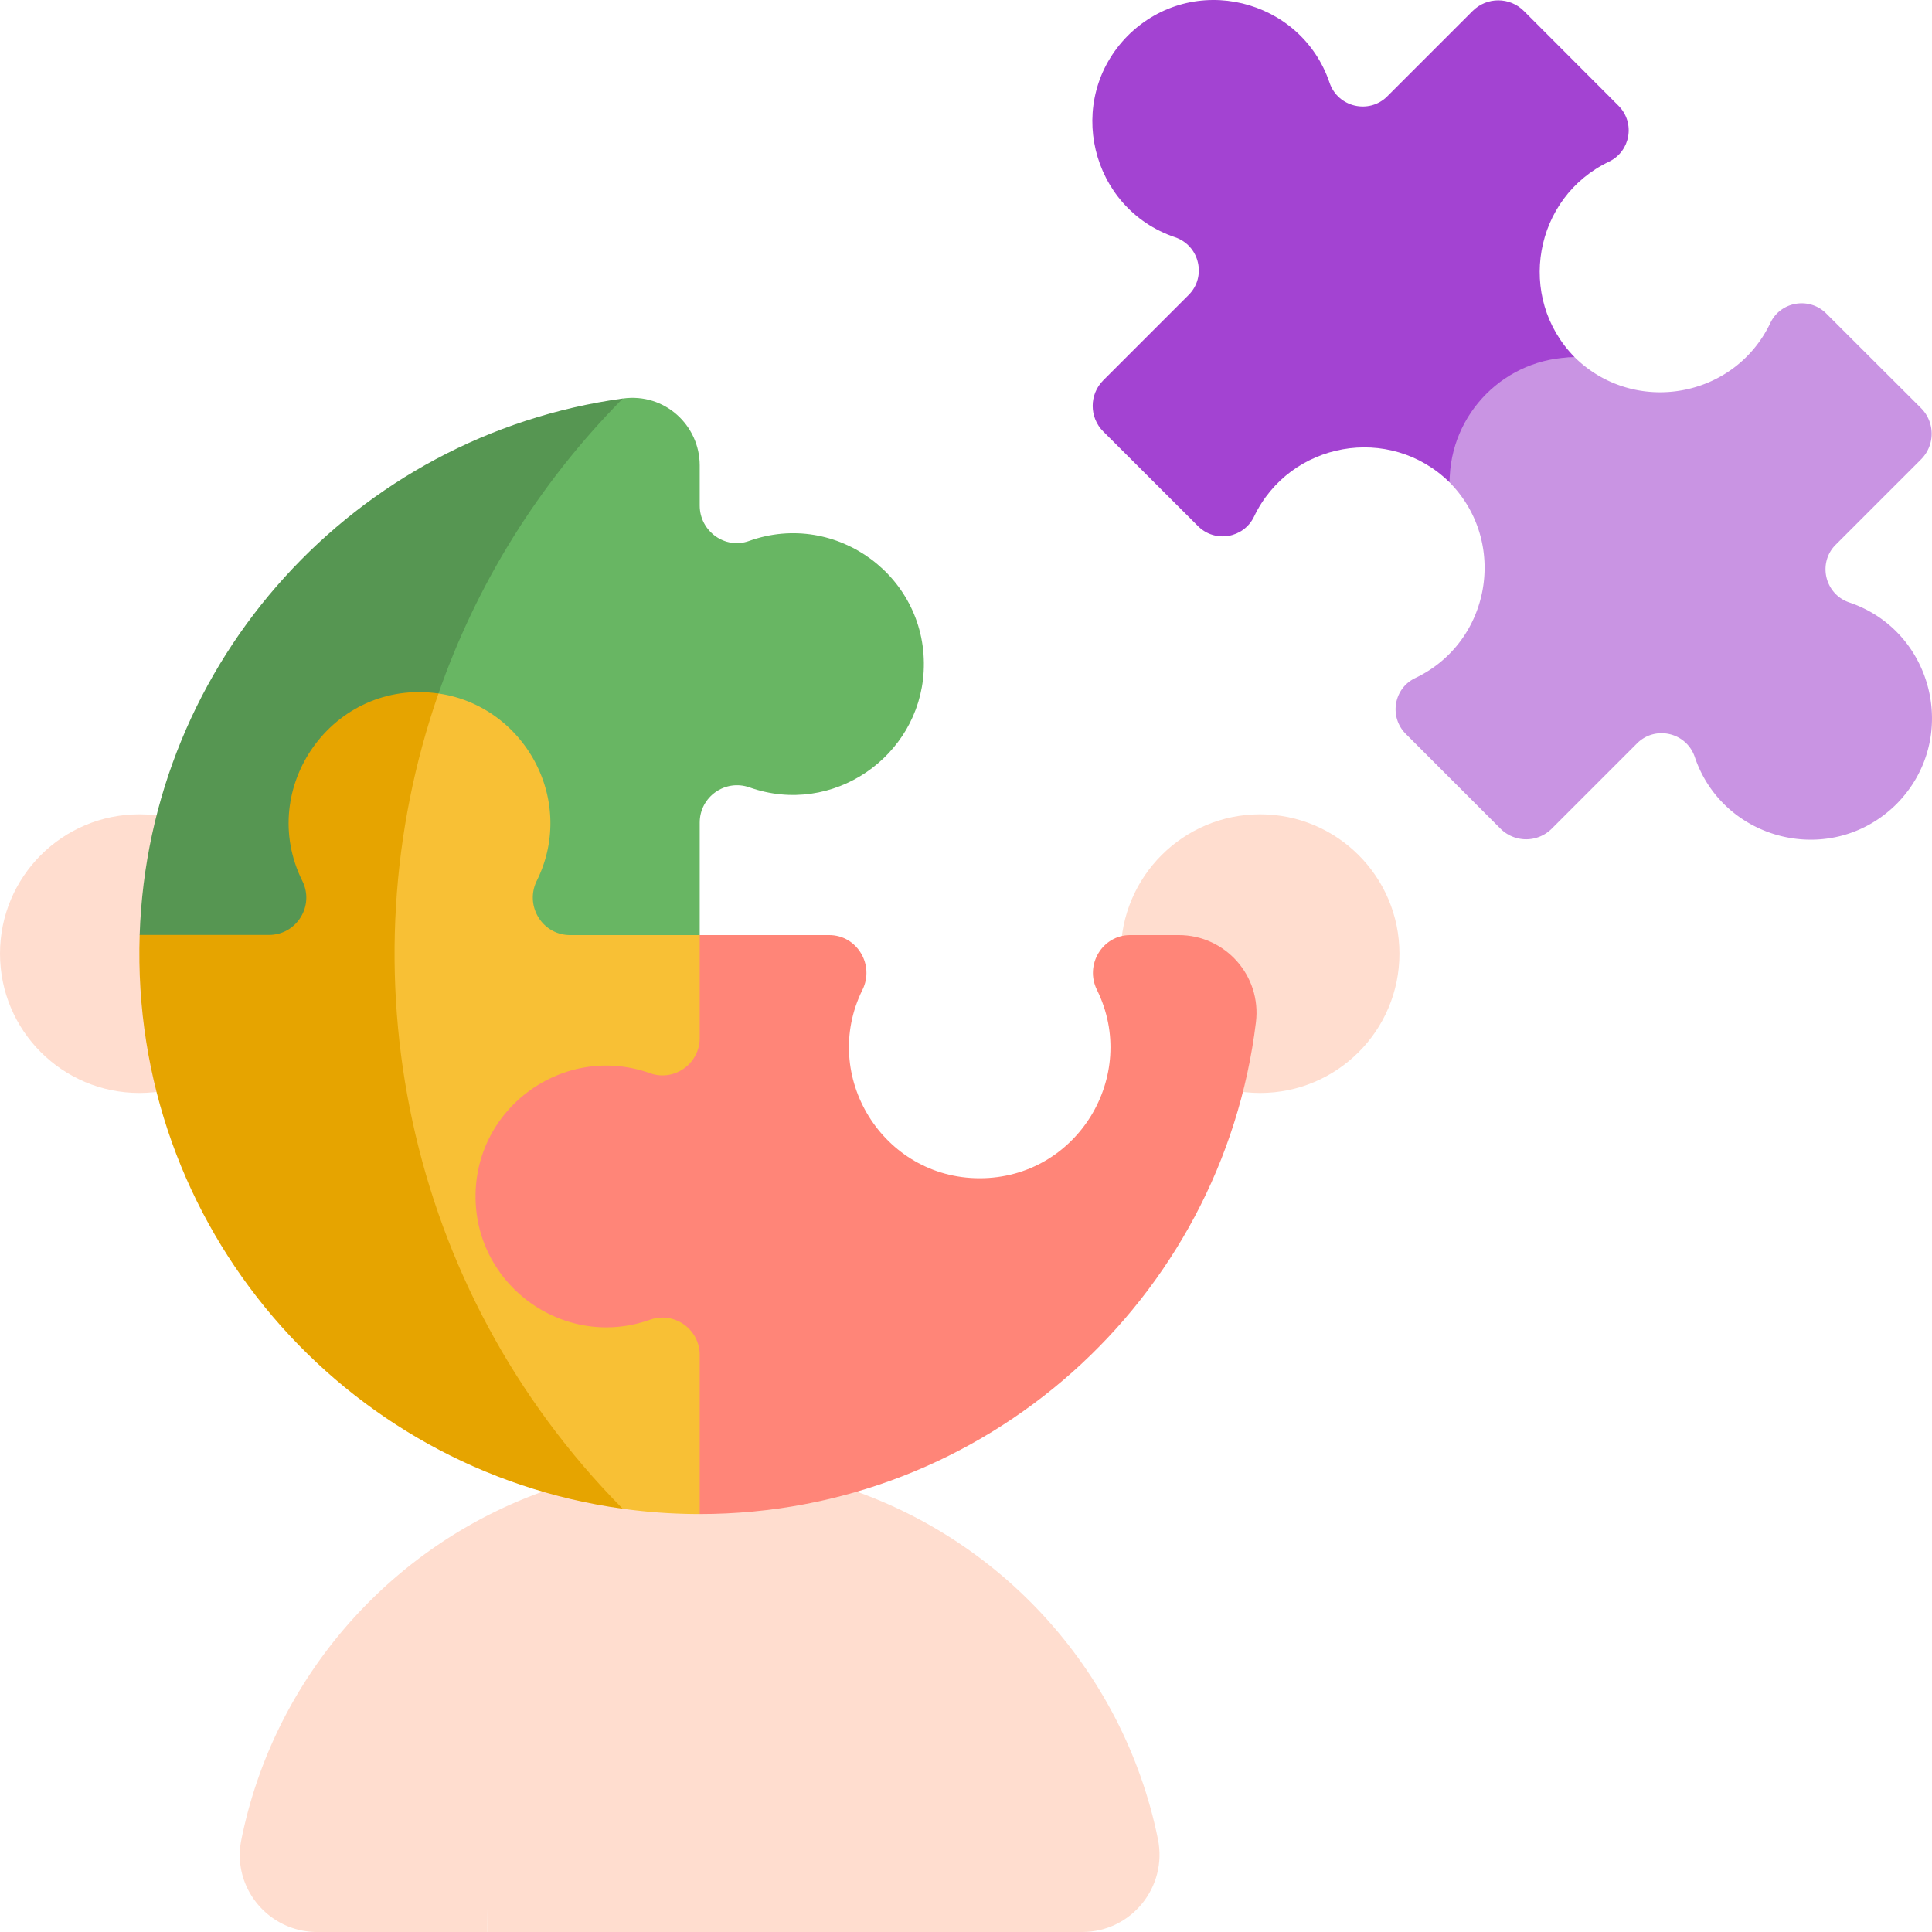 <?xml version="1.0" encoding="UTF-8"?>
<svg xmlns="http://www.w3.org/2000/svg" xmlns:xlink="http://www.w3.org/1999/xlink" xmlns:svgjs="http://svgjs.com/svgjs" version="1.1" width="512" height="512" x="0" y="0" viewBox="0 0 512 512" style="enable-background:new 0 0 512 512" xml:space="preserve" class="">
  <g>
    <path fill="#ffddcf" d="M306.869 487.409c-9.169-45.247-43.142-81.987-87.686-94.622h-54.496l-35.611 35.611V512h157.739c12.959 0 22.628-11.889 20.054-24.591z" data-original="#ffddcf" class="" opacity="1"/>
    <path fill="#ffddcf" d="M219.183 392.787a123.46 123.46 0 0 0-33.751-4.684c-59.964 0-110.135 42.862-121.488 99.538C61.417 500.255 71.177 512 84.041 512h45.034c0-21.104 5.337-41.006 14.712-58.442l-.017-.007c12.279-22.842 31.515-41.441 54.878-52.893a122.845 122.845 0 0 1 20.535-7.871z" data-original="#ffcbbe" class="" opacity="1"/>
    <circle cx="36.922" cy="252.724" r="36.922" fill="#ffddcf" data-original="#ffcbbe" class="" opacity="1"/>
    <circle cx="333.943" cy="252.724" r="36.922" fill="#ffddcf" data-original="#ffddcf" class="" opacity="1"/>
    <path fill="#ff8578" d="M312.379 247.807h-12.867c-7.378 0-12.089 7.884-8.82 14.498 11.258 22.774-5.245 49.941-31.068 49.94-25.67 0-42.345-27.11-31.062-49.941 3.269-6.614-1.443-14.497-8.821-14.497h-98.689v98.987l64.379 54.44c75.721 0 138.447-56.776 147.405-130.339 1.496-12.287-8.08-23.088-20.457-23.088z" data-original="#ff8e9e" class="" opacity="1"/>
    <path fill="#68b663" d="M198.481 143.369c-6.368 2.285-13.049-2.617-13.049-9.382v-10.642c0-10.592-9.241-19.275-20.369-17.735l-67.904 28.97v129.603h67.386l20.887-16.376v-29.809c0-6.835 6.761-11.608 13.203-9.326 22.047 7.807 44.924-8.157 46.149-30.747 1.349-24.878-23.095-42.886-46.303-34.556z" data-original="#70dcba" class="" opacity="1"/>
    <path fill="#569652" d="m37.013 247.773 12.367 16.41h66.815V183.81c9.93-28.524 26.223-55.322 48.867-78.2-70.78 9.711-125.661 69.292-128.049 142.163z" data-original="#30cd9c" class="" opacity="1"/>
    <path fill="#f8c035" d="M172.262 349.746c-21.872 7.765-44.614-7.835-46.151-30.219-1.721-25.059 22.779-43.428 46.174-35.107 6.415 2.282 13.146-2.538 13.146-9.347v-27.265h-34.345c-7.378-.001-12.101-7.784-8.83-14.397 10.597-21.429-3.379-46.365-26.053-49.624l-19.046 8.21v164.409l67.865 43.427a149.825 149.825 0 0 0 20.409 1.402v-42.149c0-6.822-6.741-11.622-13.169-9.34z" data-original="#ffce71" class="" opacity="1"/>
    <path fill="#e6a400" d="M116.203 183.785c-27.927-4.015-48.367 24.98-36.073 49.696 3.272 6.575-1.521 14.292-8.865 14.291H37.013c-2.533 77.31 54.08 141.895 128.009 152.058-57.987-58.618-74.265-142.977-48.819-216.045z" data-original="#ffb357" class="" opacity="1"/>
    <path fill="#c994e3" d="M490.107 159.667c-6.596-2.231-8.404-10.529-3.648-15.287l22.638-22.638c3.761-3.761 3.753-9.857-.022-13.603l-25.089-25.052c-4.486-4.485-12.095-3.227-14.822 2.501-9.552 20.069-36.119 24.586-51.847 9.1h-33.154v33.154c15.529 15.771 10.919 42.319-9.098 51.847-5.74 2.732-6.997 10.316-2.504 14.814l25.086 25.105a9.602 9.602 0 0 0 13.582.002l22.626-22.626c4.767-4.765 13.059-2.942 15.288 3.648 7.537 22.291 36.223 29.525 53.434 12.471 16.979-17.136 9.928-45.863-12.47-53.436z" data-original="#c9aaf2" class="" opacity="1"/>
    <path fill="#a343d2" d="M417.317 94.687c-15.625-15.869-10.794-42.348 9.06-51.829 5.741-2.741 7.039-10.341 2.54-14.84L403.866 2.93c-3.746-3.776-9.842-3.784-13.603-.023l-22.639 22.639c-4.767 4.765-13.06 2.941-15.287-3.648C344.8-.393 316.114-7.627 298.903 9.427c-16.978 17.135-9.927 45.861 12.471 53.435 6.596 2.23 8.405 10.528 3.647 15.287l-22.635 22.635c-3.761 3.761-3.753 9.856.022 13.602l25.089 25.052c4.499 4.498 12.097 3.2 14.839-2.54 9.478-19.841 35.957-24.682 51.826-9.056.001-18.311 14.845-33.155 33.155-33.155z" data-original="#b28ae4" class="" opacity="1"/>
  </g>
</svg>
